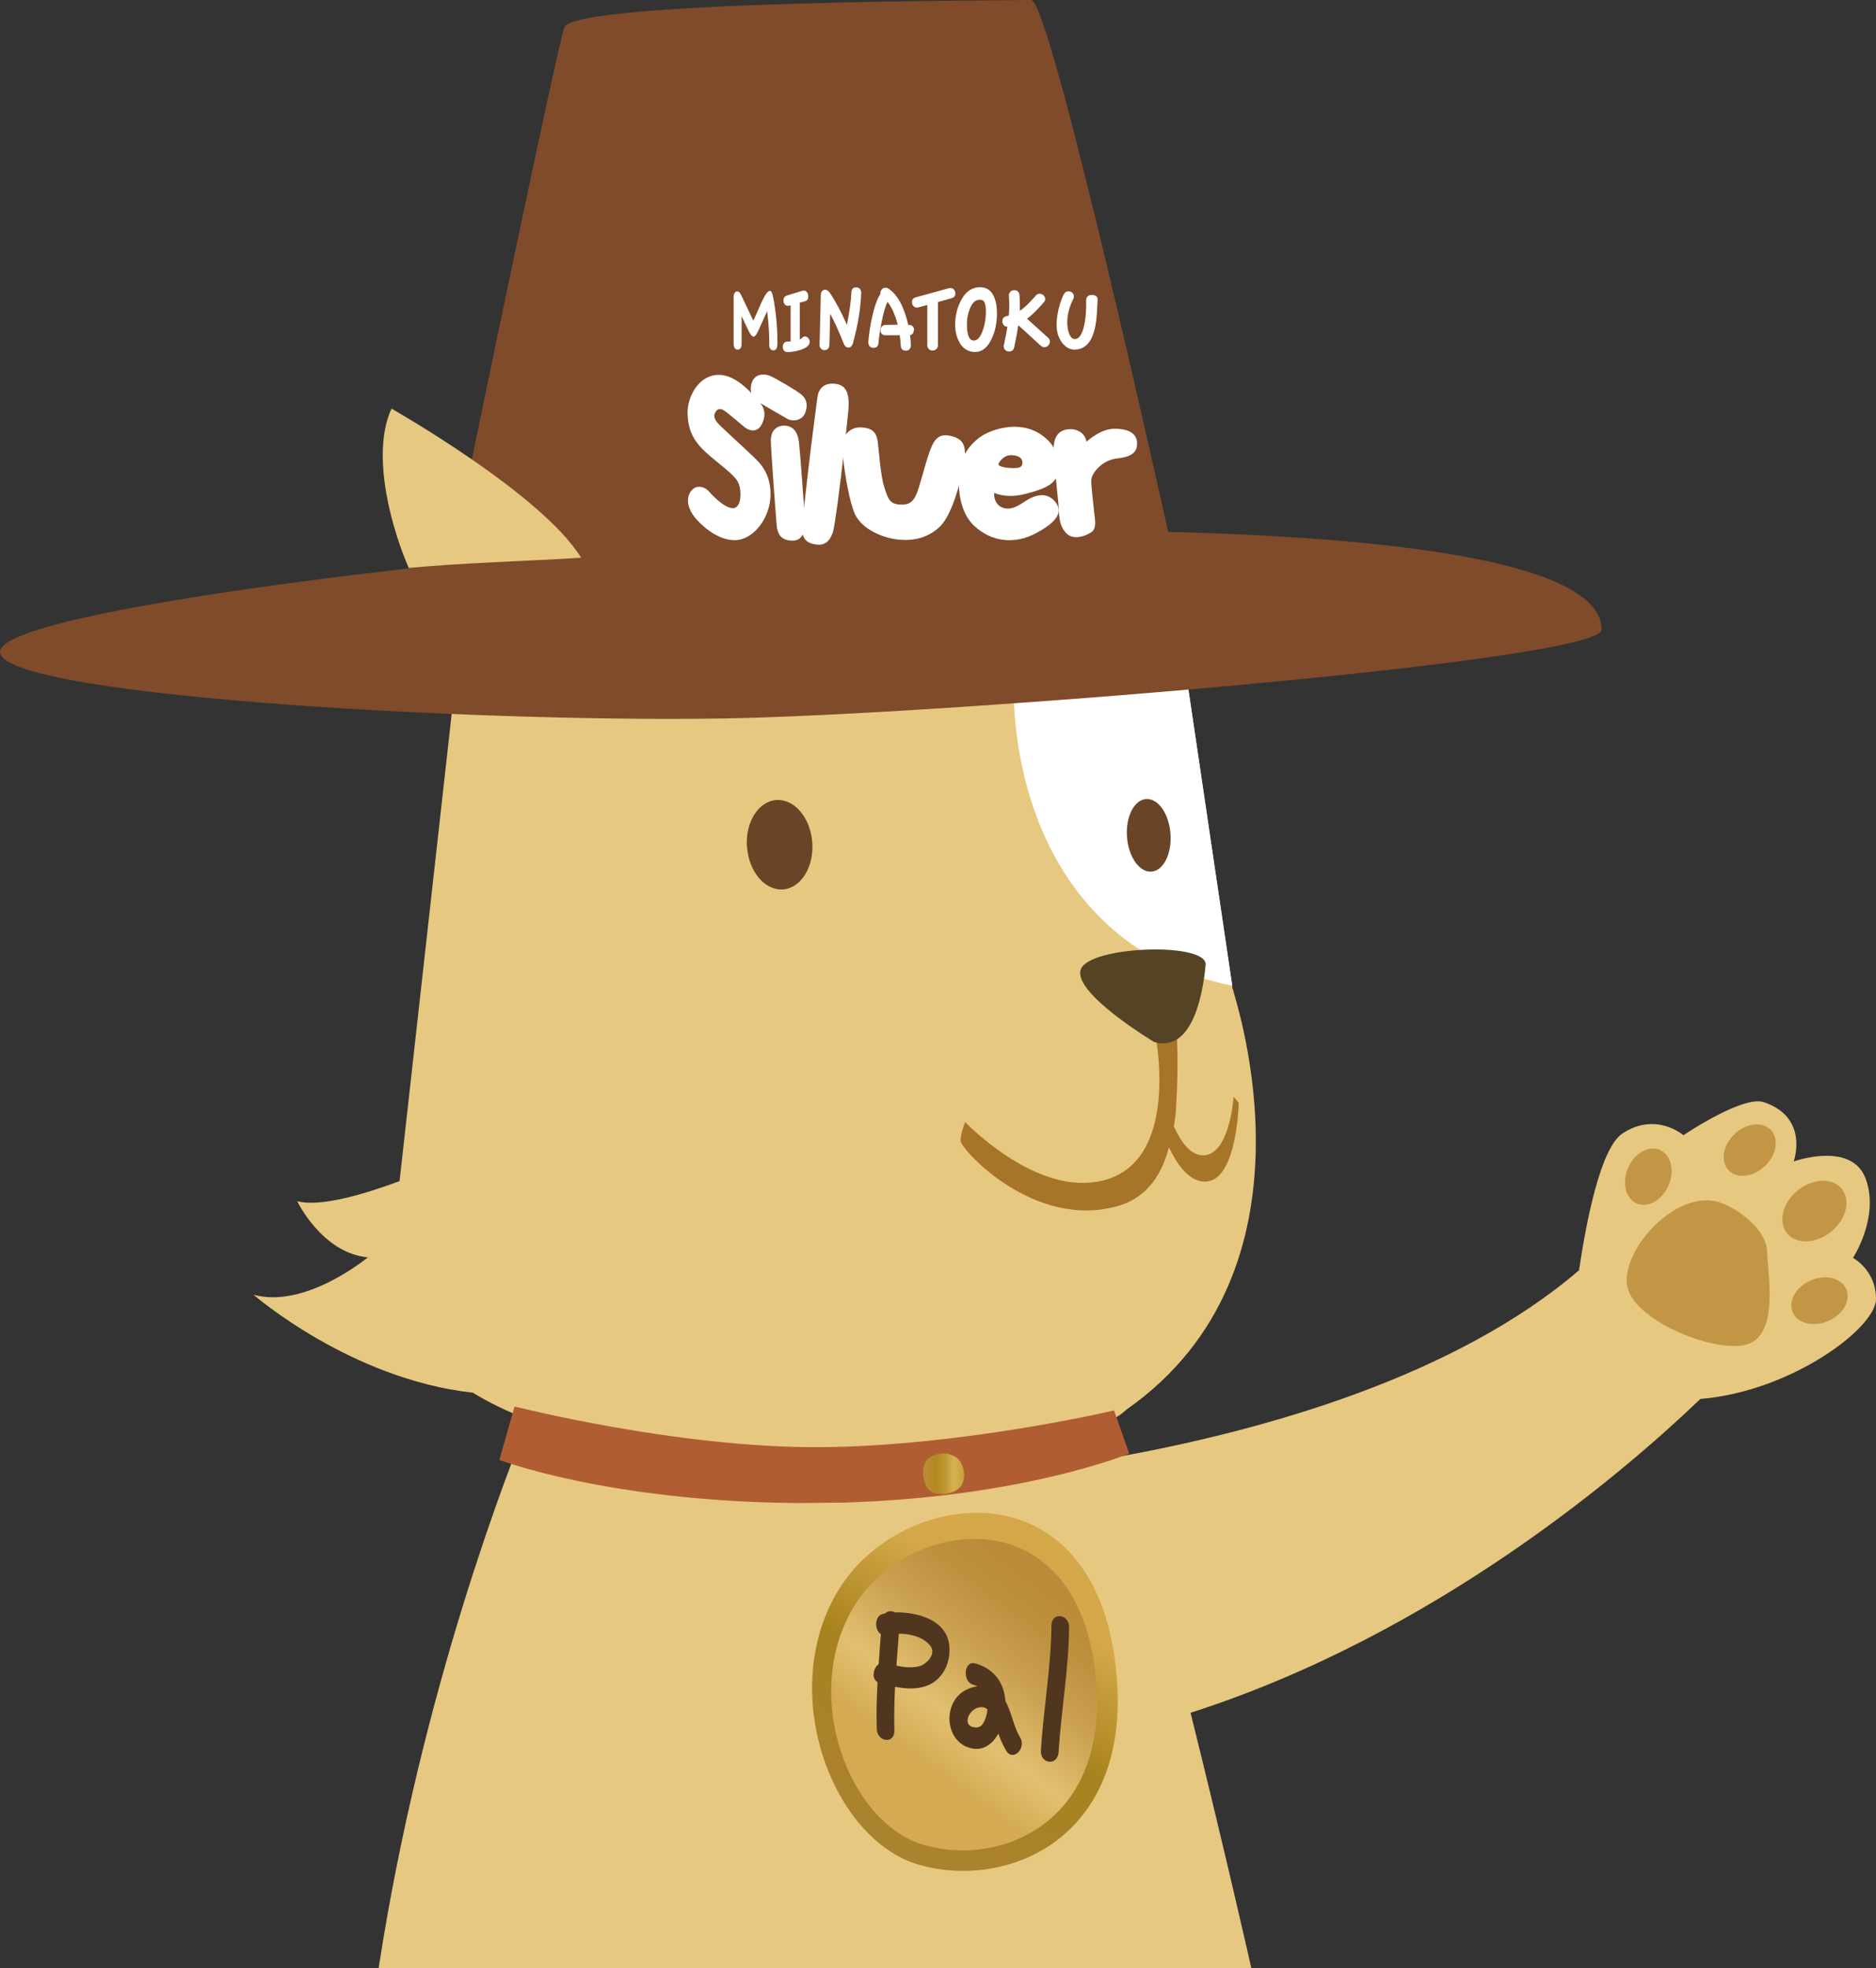 <?xml version="1.0" encoding="UTF-8"?>
<svg id="b" data-name="レイヤー 2" xmlns="http://www.w3.org/2000/svg" xmlns:xlink="http://www.w3.org/1999/xlink" viewBox="0 0 202.83 212.73">
  <rect x="0" y="0" width="202.83" height="212.73" fill="#333333" stroke="none"/>
  <defs>
    <linearGradient id="d" x1="98.58" y1="159.3" x2="103.03" y2="159.3" gradientTransform="translate(202.83) rotate(-180) scale(1 -1)" gradientUnits="userSpaceOnUse">
      <stop offset="0" stop-color="#c8a13c"/>
      <stop offset=".25" stop-color="#d5b251"/>
      <stop offset=".43" stop-color="#c29b37"/>
      <stop offset=".59" stop-color="#b78d26"/>
      <stop offset=".71" stop-color="#b38821"/>
      <stop offset="1" stop-color="#ba8c3a"/>
    </linearGradient>
    <linearGradient id="e" x1="92.52" y1="164.5" x2="107.59" y2="190.6" gradientTransform="translate(203.39 3.36) rotate(178.55) scale(1 -1) skewX(1.42)" gradientUnits="userSpaceOnUse">
      <stop offset=".09" stop-color="#d4a848"/>
      <stop offset=".51" stop-color="#a8821f"/>
      <stop offset=".98" stop-color="#ab822d"/>
    </linearGradient>
    <linearGradient id="f" x1="104.79" y1="183.62" x2="90.93" y2="165.57" gradientTransform="translate(203.39 3.36) rotate(178.55) scale(1 -1) skewX(1.42)" gradientUnits="userSpaceOnUse">
      <stop offset="0" stop-color="#d4ab53"/>
      <stop offset=".25" stop-color="#e2c071"/>
      <stop offset=".3" stop-color="#debb6b"/>
      <stop offset=".57" stop-color="#caa150"/>
      <stop offset=".82" stop-color="#be913f"/>
      <stop offset="1" stop-color="#ba8c3a"/>
    </linearGradient>
  </defs>
  <g id="c" data-name="レイヤー 2">
    <g>
      <path d="M51.13,150.54c-13.24-1.45-23.72-10.59-23.72-10.59,5.62,1.57,12.36-4.04,12.36-4.04-4.94-.45-7.64-6.07-7.64-6.07,2.53.7,7.62-.88,11.07-2.17l7.13-63.9,76.76,1.32,6.12,41.37c.02.08.03.19.03.34.03.05.05.1.06.15.39,1.58,10,30.32-11.47,45.39-.54.49-1.14.93-1.9,1.23-.01,0-.02.02-.04.02.4,1.12.83,2.41,1.29,3.83,15.69-2.87,36.18-8.65,49.54-20.11.8-5.39,2.35-13.25,4.7-14.79,3.64-2.39,6.59.19,6.59.19,0,0,6.4-4.33,8.67-3.58,4.98,1.66,3.25,6.42,3.25,6.42,0,0,6.28-2.26,7.79,1.88,1.51,4.15-1.38,8.54-1.38,8.54,0,0,2.49,1.3,2.49,4.44s-9.15,9.99-18.99,10.81c-7.78,7.46-28.39,25.36-55.12,33.92,3.59,14.4,6.57,27.59,6.57,27.59H40.94c4.65-30.21,14.22-54.44,16.21-59.28-2.34-.89-4.34-1.87-6.03-2.91Z" fill="#e7c880" stroke-width="0"/>
      <path d="M122.85,102.39c2.85,1.94,6.46,3.38,10.37,4.15,0-.02,0-.06,0-.07l-4.92-33.24-18.68.05s-1.25,19.26,13.23,29.12Z" fill="#fff" stroke-width="0"/>
      <path d="M121.85,90.47c.16,2.17,1.35,3.84,2.64,3.75,1.3-.1,2.22-1.93,2.06-4.1-.16-2.17-1.34-3.84-2.64-3.75-1.3.1-2.22,1.93-2.06,4.1Z" fill="#694426" stroke-width="0"/>
      <path d="M80.77,91.57c.2,2.67,1.94,4.71,3.88,4.57,1.95-.14,3.37-2.42,3.17-5.09s-1.94-4.71-3.89-4.57c-1.95.14-3.37,2.42-3.17,5.09Z" fill="#694426" stroke-width="0"/>
      <path d="M104.35,121.29s6.45,6.75,12.93,6.57c10.81-.31,7.64-15.97,7.64-15.97l2.21-.67c.11-.17.33,3.89.02,8.49-.01.6-.12,1.34-.24,2.03.71,1.6,1.71,3.04,3.02,3.14,3.01.22,3.45-6.33,3.45-6.33l.55.65s-.16,8.07-3.36,8.5c-1.93.26-3.36-1.92-4.19-3.69-.74,2.89-2.31,5.4-5.42,6.32-9.09,2.7-17.1-6.11-17.1-7.01s.49-2.02.49-2.02Z" fill="#a67528" stroke-width="0"/>
      <g>
        <path d="M194.36,128.68c1.64-1.33,3.77-1.41,4.77-.17,1,1.23.48,3.31-1.15,4.63-1.64,1.33-3.77,1.4-4.77.17-1-1.23-.48-3.31,1.15-4.63Z" fill="#c39646" stroke-width="0"/>
        <path d="M196,138.31c1.63-.6,3.28-.06,3.68,1.21.4,1.26-.6,2.76-2.24,3.36-1.64.6-3.28.06-3.68-1.2-.4-1.26.6-2.77,2.24-3.36Z" fill="#c39646" stroke-width="0"/>
        <path d="M190.64,126.21c-1.33,1.13-3.06,1.19-3.87.15-.81-1.05-.39-2.8.94-3.93,1.33-1.13,3.06-1.19,3.87-.15.81,1.04.39,2.8-.94,3.93Z" fill="#c39646" stroke-width="0"/>
        <path d="M176.79,130c-1.15-.65-1.45-2.43-.67-3.98.79-1.55,2.36-2.29,3.51-1.64,1.15.65,1.45,2.43.67,3.98-.79,1.55-2.36,2.29-3.51,1.64Z" fill="#c39646" stroke-width="0"/>
        <path d="M185.59,129.87c1.8.42,5.37,2.83,5.46,5.37.09,2.54,1.32,9.04-2.17,10.08-3.48,1.04-12.81-2.73-13-6.69-.19-3.96,5.27-9.8,9.7-8.76Z" fill="#c39646" stroke-width="0"/>
      </g>
      <path d="M48.68,60.94c3.2-15.53,11.5-55.63,12.34-57.98C62.05.04,109.26.06,111.48,0c1.83-.05,11.44,42.34,14.82,57.49,23.85.61,46.8,3.17,46.87,10.56.03,3.32-66.83,8.84-92.33,9.55C55.34,78.3,1.05,75.45.01,70.59c-.66-3.1,23.82-6.96,48.67-9.65Z" fill="#7f4b2a" stroke-width="0"/>
      <path d="M42.33,44.17c-2.36,5.12.23,13.53,1.87,17.23,5.86-.58,12.66-.73,18.63-1.11-4.23-6.9-20.5-16.12-20.5-16.12Z" fill="#e7c880" stroke-width="0"/>
      <path d="M86.17,162.47c-20.42-.17-32.18-4.66-32.18-4.66l1.64-5.78s17.61,4.49,32.97,4.4c15.36-.09,31.85-3.97,31.85-3.97l1.64,4.66s-11.39,4.72-30.85,5.3l-5.06.05Z" fill="#b15d33" stroke-width="0"/>
      <path d="M103.23,157.42c.76.41,1.33,1.8.81,2.99-.53,1.19-3.22,1.57-3.85.32-.63-1.26-.5-2.69.37-3.21.88-.52,1.83-.55,2.67-.09Z" fill="url(#d)" stroke-width="0"/>
      <g>
        <path d="M84.03,37.31c0,.37-.15.56-.43.56-.13,0-.24-.06-.32-.17-.08-.11-.12-.26-.11-.43.02-1.06-.06-2.27-.23-3.63l-.93,2.06c-.21.46-.39.7-.54.7-.13,0-.29-.18-.49-.55-.05-.1-.32-.66-.8-1.67v3.03c0,.17-.03.31-.11.42-.08.11-.18.16-.32.16s-.23-.05-.31-.16c-.08-.11-.12-.25-.12-.41v-5.05c-.01-.18.02-.33.08-.45.07-.15.17-.22.3-.22.16,0,.3.12.42.37l1.33,2.8c.2-.46.51-1.15.92-2.07.36-.78.65-1.16.87-1.16.14,0,.24.18.32.54.18.84.31,1.78.4,2.83.08.93.11,1.76.09,2.5Z" fill="#fff" stroke-width="0"/>
        <path d="M87.54,36.94c0,.42-.42.75-1.27.96-.41.11-.79.16-1.14.16-.14,0-.26-.05-.36-.16-.09-.11-.14-.25-.14-.41s.05-.3.14-.41c.09-.11.21-.16.36-.16h.35v-3.92l-.15.04s-.09.02-.15.02c-.14,0-.25-.06-.34-.17-.09-.12-.13-.25-.13-.41,0-.28.12-.46.37-.54l1.69-.51s.09-.02.14-.02c.14,0,.26.06.35.19.09.13.13.27.13.44,0,.29-.12.47-.37.53l-.55.14v3.98c.11-.04.18-.08.21-.12.1-.13.22-.2.35-.2s.25.06.36.18c.11.12.16.26.16.41Z" fill="#fff" stroke-width="0"/>
        <path d="M93.11,31.67c-.05,1.62-.34,3.41-.88,5.39-.09.34-.26.51-.51.51-.23,0-.39-.15-.51-.45-.43-1.11-.91-2.18-1.45-3.21l-.09,3.39c0,.17-.06.3-.15.4-.1.1-.22.15-.38.15s-.29-.06-.39-.17c-.1-.11-.15-.25-.14-.43l.13-5.29c.01-.42.17-.64.47-.64.18,0,.35.11.5.32.57.83,1.19,1.98,1.86,3.47.29-1.5.45-2.66.48-3.49.01-.37.19-.56.53-.56.16,0,.29.06.39.17.1.11.15.26.14.43Z" fill="#fff" stroke-width="0"/>
        <path d="M98.8,35.67c0,.31-.14.5-.41.56.05.32.08.68.09,1.08,0,.17-.04.32-.14.43-.1.12-.23.17-.4.17-.34,0-.53-.18-.55-.54-.02-.36-.06-.74-.11-1.13h-1.53c-.17.01-.3-.04-.4-.14-.1-.1-.15-.24-.15-.41s.05-.3.16-.41c.11-.11.24-.16.4-.16l1.3-.02c-.27-1.06-.64-1.88-1.1-2.47-.23.43-.45,1.19-.66,2.29-.17.87-.27,1.58-.32,2.15-.02.35-.2.53-.54.53-.18,0-.32-.06-.42-.18-.1-.12-.15-.27-.14-.45.07-.87.2-1.74.39-2.6.26-1.21.57-2.08.92-2.59-.03-.17.02-.33.13-.47.11-.14.25-.21.42-.21.12,0,.22.03.31.09.98.64,1.69,1.95,2.15,3.93h.08c.17,0,.3.05.4.15.1.1.15.24.15.41Z" fill="#fff" stroke-width="0"/>
        <path d="M103.3,31.71c0,.27-.14.45-.43.53l-1.46.41v4.67c0,.17-.05.3-.17.41-.11.11-.25.16-.41.16s-.3-.05-.41-.16c-.1-.11-.16-.24-.16-.41v-4.35l-.94.25c-.07.02-.13.03-.17.03-.17,0-.3-.06-.4-.17-.1-.12-.15-.26-.15-.42,0-.27.14-.45.43-.53l3.54-.97c.07-.02.13-.03.17-.03.17,0,.3.06.4.17.1.12.15.26.15.42Z" fill="#fff" stroke-width="0"/>
        <path d="M107.79,33.88c0,1.02-.19,1.94-.58,2.75-.44.95-1.04,1.42-1.79,1.42s-1.36-.38-1.74-1.14c-.27-.54-.41-1.14-.41-1.79,0-.86.17-1.68.53-2.45.5-1.08,1.22-1.62,2.18-1.62.72,0,1.23.37,1.53,1.12.19.47.28,1.03.28,1.7ZM106.59,33.64c0-.76-.15-1.16-.45-1.22-.07-.01-.14-.02-.21-.02-.48,0-.84.35-1.1,1.04-.19.52-.29,1.03-.29,1.53,0,1.12.2,1.73.6,1.82.05.01.1.02.15.02.34,0,.63-.28.86-.82.29-.67.44-1.45.44-2.35Z" fill="#fff" stroke-width="0"/>
        <path d="M113.51,36.94c0,.15-.06.29-.18.41-.12.12-.25.18-.41.18-.14,0-.27-.05-.39-.16l-2.44-2.22c-.09.68-.24,1.47-.44,2.39-.07.3-.25.46-.55.46-.16,0-.3-.05-.41-.16-.12-.11-.17-.24-.17-.4,0-.03,0-.08.02-.14.16-.72.28-1.38.38-1.99-.17,0-.3-.06-.4-.17s-.15-.26-.15-.42c0-.28.14-.46.43-.54.06-.01.15-.04.27-.07.06-.75.06-1.46.01-2.11-.01-.18.03-.33.14-.45.1-.12.25-.18.44-.18.34,0,.53.18.56.53.05.56.06,1.13.03,1.7.41-.24.99-.79,1.74-1.65.12-.13.26-.2.42-.2s.29.06.41.17c.12.12.18.25.18.4,0,.13-.05.26-.16.38-.76.86-1.35,1.44-1.8,1.75l2.28,2.06c.13.12.2.26.2.42Z" fill="#fff" stroke-width="0"/>
        <path d="M116.18,37.79c-.4,0-.77-.15-1.09-.46-.29-.27-.5-.61-.66-1.02-.13-.35-.19-.76-.19-1.24,0-.57.09-1.19.26-1.85.14-.54.31-1.01.52-1.41.11-.21.27-.32.49-.32.17,0,.32.06.43.16.11.11.17.24.17.4,0,.09-.02.18-.07.27-.43.85-.65,1.7-.65,2.54,0,.38.05.74.16,1.07.15.48.37.72.67.72.39,0,.7-.39.92-1.16.13-.48.22-1.01.26-1.6.04-.59.05-1.06.03-1.41,0-.17.05-.32.15-.43.11-.11.25-.17.43-.17.46,0,.68.18.66.53-.05,1.07-.09,1.78-.13,2.12-.12.96-.33,1.7-.64,2.23-.41.69-.98,1.03-1.73,1.03Z" fill="#fff" stroke-width="0"/>
        <path d="M81.59,42.87c-.87-.96-2.33-2.41-3.99-2.35-2.07.07-3.29,2.38-3.26,4.12.04,1.74.55,2.94,1.95,4.23,1.4,1.29,3.17,2.43,3.55,3.34.38.91.33,2.78-.65,2.72-.98-.07-2.29-1.52-2.6-1.87-.31-.36-1.29-.82-1.91.07-.62.89-.17,2.01.38,2.72.55.71,2.36,2.54,4.37,2.54s3.88-2.39,3.88-4.97-1.46-3.65-2.14-4.32c-.67-.67-3.2-2.92-3.62-3.43-.41-.51-.38-.8-.19-1.14.19-.33.52-.42.93-.16.41.27,1.72,1.4,2.22,1.81.5.4,1.38.63,1.86-.33.39-.77.43-1.63-.26-2.38t0,0l-.52-.59Z" fill="#fff" stroke-width="0"/>
        <path d="M81.97,43.44s2.7,1.59,3.18,1.85c.5.27,1.6.25,1.93-.73.33-.98.02-1.56-.52-1.98-.54-.42-2.68-1.69-3.33-1.96-.65-.27-1.56-.18-1.89.6-.24.57-.23,1.16.05,1.64.12.22.36.43.59.59ZM86.94,54.9c-.14-2.06-.47-6.44-.57-7.2-.13-.96-.6-1.67-1.54-1.69-.98-.02-1.49.67-1.49,1.58s.56,8.42.62,9.07c.06.65.19,1.78,1.72,1.78.62,0,.95-.31,1.14-.72.16-.36.28-1.25.13-2.82Z" fill="#fff" stroke-width="0"/>
        <path d="M86.79,57.74c.15.66.56.94,1.21,1.08.93.2,1.68-.07,2.07-1.38.23-.79.71-4.65,1.1-8,0,0,.18-1.3.28-2.46.12-1.12.22-2.02.26-2.47.18-1.87-.14-2.84-1.32-3.01-1.24-.18-1.88.45-2.01,1.43-.12.98-.55,4.15-.73,5.68-.14,1.14-.5,4.2-.73,6.31-.16,1.3-.21,2.39-.14,2.82Z" fill="#fff" stroke-width="0"/>
        <path d="M104.33,49.07c.02-1.16-.46-1.61-1.16-1.84-.87-.29-1.65-.34-2.22.6-.57.94-1.14,3.39-1.61,4.88-.47,1.49-.93,1.9-2.06,1.83-1.12-.07-1.29-.67-1.69-1.94-.4-1.27-.57-4.06-.7-4.93-.13-.87-.54-1.47-1.93-1.47-.6,0-1.17.29-1.52.78-.38.71-.35,1.79-.29,2.46.19,1.87.7,4.81,1.26,6.08.76,1.72,3.11,2.65,4.75,2.81,1.63.15,3.07-.18,4.34-1.29.99-.87,1.72-2.86,2.2-4.64.28-.88.54-2.19.64-3.32Z" fill="#fff" stroke-width="0"/>
        <path d="M113.91,48.36c-.33-.55-.84-1.08-1.62-1.55-2.2-1.31-4.9-.44-6.04.25-.68.42-1.41,1.09-1.92,2-.57,1.24-.68,2.64-.67,3.32.05,1.36.37,3.28,1.72,4.51,1.83,1.67,4.28,1.98,6.6.76,2.32-1.23,3.01-2.32,2.09-3.43-.91-1.11-2.18-.65-2.9-.24-.71.4-1.52,1.16-2.54.96-1.03-.2-1.2-1.27-1.14-1.67,0,0,1.25.67,3.41.11,1.75-.45,2.81-.9,3.25-1.66.4-1.26.27-2.09-.25-3.34ZM109.3,50.59c-.85-.04-1.42-.22-1.34-.45.07-.18.53-.96,1.38-.94.85.02,1.23.36,1.2.85-.02.49-.4.58-1.25.54Z" fill="#fff" stroke-width="0"/>
        <path d="M114.16,51.71c.09,1,.19,1.97.25,2.51.13,1.18-.05,2.32.78,3.32.82,1,2.38.33,2.9-.09.51-.42.27-1.45.2-2.18-.07-.74-.31-2.65-.31-3.34s1.09-2.2,2.83-2.38c1.74-.18,2.21-.83,2.12-1.8-.09-.98-1.09-1.45-2.56-1.4-1.47.05-2.9,1.4-2.9,1.4-.11-.78-.83-1.41-1.85-1.36-1.4.07-1.67,1.15-1.7,2-.02.54.22,3.01.25,3.34Z" fill="#fff" stroke-width="0"/>
      </g>
      <g>
        <path d="M120.79,181.99c1.05,16.93-12.04,22.27-21.43,19.58-9.43-2.7-15.55-18.97-8.51-30.01,7.04-11.03,28.46-13.4,29.94,10.43Z" fill="url(#e)" stroke-width="0"/>
        <path d="M118.56,182.41c.92,14.73-10.47,19.37-18.64,17.03-8.21-2.35-13.52-16.5-7.4-26.1,6.12-9.6,24.75-11.66,26.04,9.07Z" fill="url(#f)" stroke-width="0"/>
        <g>
          <path d="M96.79,174.3c-.35-.21-.8-.19-1.11.11-.06.01-.13.02-.19.03-.99.22-.95,1.77-.25,2.19-.08,1.07-.17,2.16-.24,3.25-.6.44-.8,1.57-.12,1.95-.09,1.69-.14,3.38-.09,5.03.04,1.47,1.96,1.69,1.91.2-.05-1.55,0-3.14.07-4.73,1.17.23,2.37.31,3.51-.14,1.55-.6,2.53-2.32,2.36-4.28-.25-2.84-3.54-3.68-5.86-3.62ZM99.45,180.09c-.8.23-1.69.14-2.53-.05.08-1.16.17-2.31.26-3.45,1.25,0,2.65.35,3.4,1.31.72.92-.46,1.99-1.13,2.19Z" fill="#50361f" stroke-width="0"/>
          <path d="M108.7,183.87c-.13-2.11-1.39-3.58-3.29-4.07-1.21-.31-1.37,2-.18,2.31.17.04.32.1.46.17-.39.05-.78.16-1.17.35-2.6,1.23-2.44,5.41.21,6.27,1.44.47,2.53-.27,3.21-1.51.24.66.5,1.28.86,1.87.74,1.2,2.21-.3,1.48-1.49-.7-1.13-.91-2.72-1.58-3.89ZM105.65,186.72c-1.86.09-.93-2.23.51-2.19.24,0,.43.1.6.24-.08.74-.38,1.91-1.11,1.95Z" fill="#50361f" stroke-width="0"/>
          <path d="M115.59,175.91c.01-1.48-1.9-1.69-1.91-.2-.04,4.54-.86,8.98-1.14,13.5-.09,1.49,1.82,1.69,1.91.2.28-4.51,1.1-8.96,1.14-13.5Z" fill="#50361f" stroke-width="0"/>
        </g>
      </g>
      <path d="M124.8,112.64s-8.85-5.29-7.95-7.85c.9-2.56,13.73-2.99,13.5-.49-.23,2.5-1.22,9.55-5.55,8.34Z" fill="#544425" stroke-width="0"/>
    </g>
  </g>
</svg>